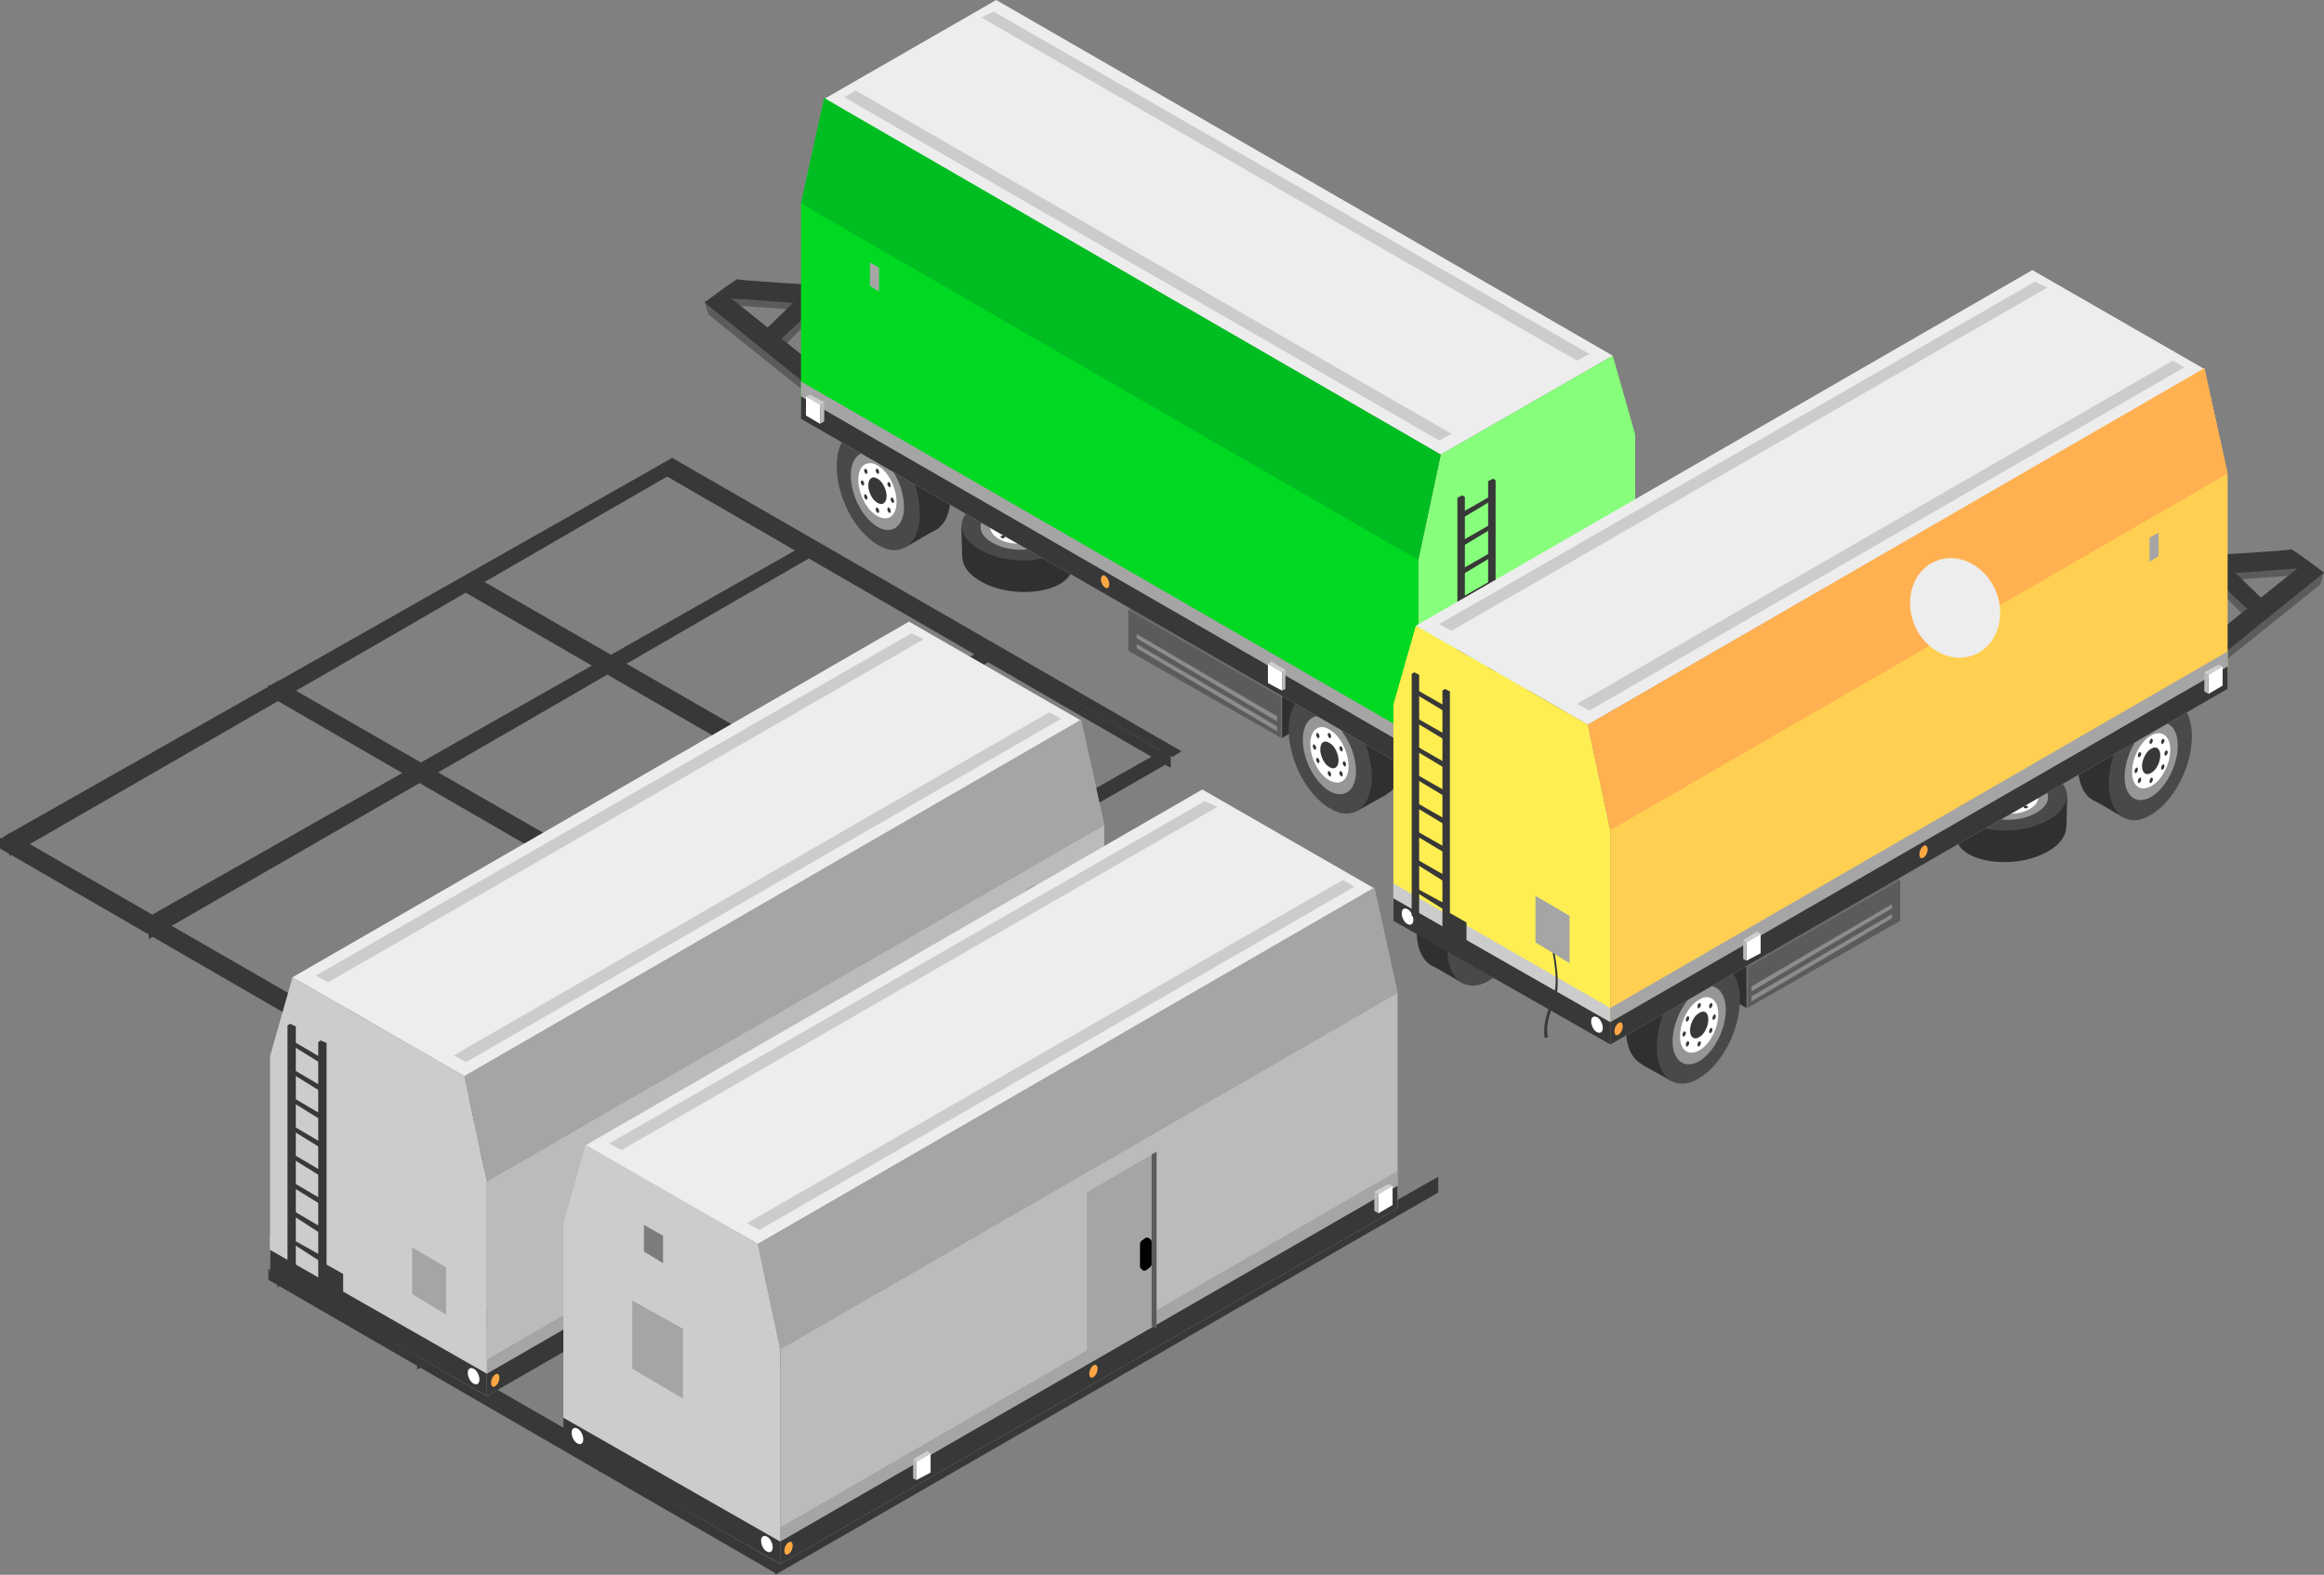 <?xml version="1.0" encoding="UTF-8"?> <!-- Generator: Adobe Illustrator 24.1.1, SVG Export Plug-In . SVG Version: 6.00 Build 0) --> <svg xmlns="http://www.w3.org/2000/svg" xmlns:xlink="http://www.w3.org/1999/xlink" id="Layer_1" x="0px" y="0px" viewBox="0 0 279.7 189.5" style="enable-background:new 0 0 279.7 189.5;" xml:space="preserve"><rect x="0" y="0" width="279.7" height="189.5" fill="#808080" stroke="none"/> <style type="text/css"> .st0{fill:#383838;} .st1{fill:#EDEDED;} .st2{fill:#CCCCCC;} .st3{fill:#BBBBBB;} .st4{fill:#A5A5A5;} .st5{fill:#FFFFFF;} .st6{fill:#CECECE;} .st7{fill:#FFA743;} .st8{fill:#303030;} .st9{fill:#494949;} .st10{fill:#969696;} .st11{fill:#5B5B5B;} .st12{fill:#6B6B6B;} .st13{fill:#8C8C8C;} .st14{fill:#87FF7C;} .st15{fill:#00D922;} .st16{fill:#00BE22;} .st17{fill:#FFEE51;} .st18{fill:#FFCF51;} .st19{fill:#FFB151;} .st20{fill:#7C7C7C;} </style> <polygon class="st0" points="140.8,89.8 61,135 61,137.7 105.1,112.3 116.5,105.7 118.8,104.4 130.2,97.8 140.8,91.7 "></polygon> <polygon class="st0" points="80.9,55.1 1.1,100.3 1.1,103 45.2,77.6 56.6,71 58.9,69.7 70.3,63.1 80.9,57 "></polygon> <polygon class="st0" points="97.7,65.1 17.9,110.3 17.9,113 62,87.6 73.4,81 75.7,79.7 87.1,73.1 97.7,67 "></polygon> <polygon class="st0" points="119.6,77.4 39.8,122.6 39.8,125.3 83.9,99.9 95.3,93.3 97.6,92 109,85.4 119.6,79.3 "></polygon> <polygon class="st0" points="0,100.8 0,101.3 0,101.4 0,101.5 0,102 0,102.1 61.2,137.5 61.2,137.3 61.2,136.8 61.2,136.7 61.2,136.7 61.2,136.1 "></polygon> <polygon class="st0" points="62.5,135.5 1.2,100.2 0,101 61.4,136.3 "></polygon> <polygon class="st0" points="32.3,82.4 32.3,82.9 32.3,83 32.3,83.1 32.3,83.6 32.3,83.7 93.5,119.1 93.5,118.9 93.5,118.4 93.5,118.3 93.5,118.3 93.5,117.7 "></polygon> <polygon class="st0" points="94.8,117.1 33.5,81.9 32.3,82.6 93.7,117.9 "></polygon> <polygon class="st0" points="79.7,55.7 79.7,56.2 79.7,56.3 79.7,56.4 79.7,56.9 79.7,57 140.9,92.4 140.9,92.2 140.9,91.7 140.9,91.6 140.9,91.6 140.9,91 "></polygon> <polygon class="st0" points="142.2,90.4 80.9,55.1 79.7,55.9 141.1,91.1 "></polygon> <polygon class="st0" points="55.5,69.7 55.5,70.2 55.5,70.3 55.5,70.4 55.5,70.9 55.5,71 116.7,106.4 116.7,106.2 116.7,105.7 116.7,105.6 116.7,105.6 116.7,105 "></polygon> <polygon class="st0" points="118,104.4 56.7,69.1 55.5,69.9 116.9,105.2 "></polygon> <polygon class="st0" points="173.1,141.6 93.3,186.8 93.3,189.5 137.4,164.1 148.8,157.5 151.1,156.2 162.5,149.6 173.1,143.5 "></polygon> <polygon class="st0" points="113.2,106.9 33.4,152.2 33.4,154.9 77.5,129.5 88.9,122.9 91.2,121.6 102.6,115 113.2,108.9 "></polygon> <polygon class="st0" points="130,116.9 50.2,162.1 50.2,164.8 94.3,139.4 105.7,132.8 108,131.5 119.4,124.9 130,118.8 "></polygon> <polygon class="st0" points="151.9,129.2 72.1,174.5 72.1,177.2 116.2,151.8 127.6,145.2 129.9,143.9 141.3,137.3 151.9,131.2 "></polygon> <polygon class="st0" points="61.6,135.2 61.6,135.7 61.6,135.8 61.6,135.9 61.6,136.4 61.6,136.5 122.8,171.9 122.8,171.7 122.8,171.2 122.8,171.1 122.8,171.1 122.8,170.5 "></polygon> <polygon class="st0" points="32.3,152.7 32.3,153.2 32.3,153.3 32.3,153.4 32.3,153.9 32.3,154 93.5,189.4 93.5,189.2 93.5,188.7 93.5,188.6 93.5,188.6 93.5,188 "></polygon> <polygon class="st0" points="94.8,187.3 33.5,152.1 32.3,152.8 93.7,188.1 "></polygon> <g> <polygon class="st1" points="55.9,129.5 130.1,86.7 109.4,74.8 35.2,117.6 "></polygon> <polygon class="st2" points="39.5,118.2 111.2,76.9 109.7,76.2 38,117.4 "></polygon> <polygon class="st2" points="56.1,127.8 127.7,86.5 126.3,85.7 54.6,127 "></polygon> <polygon class="st2" points="55.9,129.5 35.2,117.6 32.5,127.1 32.5,151.3 58.6,166.3 58.6,142.2 "></polygon> <polygon class="st2" points="32.5,148.6 32.5,153 58.6,168 58.6,163.6 "></polygon> <polygon class="st3" points="130.1,86.6 132.9,99.3 132.9,123.4 58.6,166.3 58.6,131 "></polygon> <polygon class="st4" points="130.1,86.6 132.9,99.3 58.6,142.2 55.9,129.5 "></polygon> <polygon class="st4" points="132.9,120.7 132.9,125.2 58.6,168 58.6,163.6 "></polygon> <polygon class="st0" points="132.9,122.5 132.9,125.2 58.6,168 58.6,165.3 "></polygon> <g> <polygon class="st5" points="130.6,125.8 132.3,124.8 132.3,122.5 130.6,123.5 "></polygon> <polygon class="st3" points="130.1,123.2 130.6,123.5 130.6,125.8 130.1,125.5 "></polygon> <polygon class="st6" points="130.1,123.2 131.8,122.3 132.3,122.5 130.6,123.5 "></polygon> </g> <polygon class="st5" points="75,157.9 76.7,157 76.7,154.7 75,155.7 "></polygon> <polygon class="st3" points="74.6,155.4 75,155.7 75,157.9 74.6,157.7 "></polygon> <polygon class="st6" points="74.6,155.4 76.3,154.4 76.7,154.7 75,155.7 "></polygon> <g> <polygon class="st0" points="58.6,165.3 58.6,168 32.5,153.1 32.5,150.4 "></polygon> </g> <path class="st5" d="M56.3,165.2c0,0.5,0.3,1.1,0.7,1.3s0.7,0,0.7-0.5s-0.3-1.1-0.7-1.3S56.3,164.7,56.3,165.2z"></path> <path class="st7" d="M60.1,165.8c0,0.4-0.2,0.8-0.5,1s-0.5,0-0.5-0.4s0.2-0.8,0.5-1S60.1,165.4,60.1,165.8z"></path> <path class="st7" d="M96.8,144.5c0,0.4-0.2,0.8-0.5,1s-0.5,0-0.5-0.4s0.2-0.8,0.5-1C96.5,143.9,96.8,144.1,96.8,144.5z"></path> <polygon class="st0" points="41.3,153.3 39,152 39,155.2 41.3,156.6 "></polygon> <polygon class="st0" points="39.3,125.5 38.6,125.2 38.6,154.2 39.3,154.6 "></polygon> <polygon class="st0" points="38.7,127.3 35.3,125.3 35.3,125.9 38.7,128 "></polygon> <polygon class="st0" points="38.7,130.7 35.3,128.7 35.3,129.3 38.7,131.4 "></polygon> <polygon class="st0" points="38.7,134.1 35.3,132.1 35.3,132.7 38.7,134.8 "></polygon> <polygon class="st0" points="38.7,137.5 35.3,135.5 35.3,136.1 38.7,138.2 "></polygon> <polygon class="st0" points="38.7,140.9 35.3,138.9 35.3,139.5 38.7,141.6 "></polygon> <polygon class="st0" points="38.7,144.3 35.3,142.3 35.3,142.9 38.7,145 "></polygon> <polygon class="st0" points="38.7,147.7 35.3,145.7 35.3,146.3 38.7,148.5 "></polygon> <polygon class="st0" points="38.7,151.1 35.3,149.2 35.3,149.7 38.7,151.9 "></polygon> <polygon class="st0" points="35.6,123.5 34.9,123.2 34.9,152.2 35.6,152.6 "></polygon> <polygon class="st0" points="39,125.8 38.6,125.2 38.3,125.4 38.3,154.5 39,154.8 "></polygon> <polygon class="st0" points="35.3,123.8 34.9,123.2 34.6,123.4 34.6,152.5 35.3,152.8 "></polygon> <path class="st4" d="M50.8,165.3"></path> <polygon class="st4" points="53.7,152.5 49.6,150.1 49.6,155.7 53.7,158.2 "></polygon> <polygon class="st4" points="123.5,107 123.5,109.9 124.6,109.2 124.6,106.4 "></polygon> </g> <g> <g> <path class="st8" d="M189,70.1c2.8,1.6,5,5.8,5,9.5s-2.3,5.4-5,3.8c-2.8-1.6-5-5.8-5-9.5C184,70.2,186.3,68.6,189,70.1z"></path> <polygon class="st8" points="182.2,71.9 185.7,69.9 192.1,83.7 188.5,85.8 "></polygon> <path class="st9" d="M185.3,72.2c2.8,1.6,5,5.8,5,9.5s-2.3,5.4-5,3.8c-2.8-1.6-5-5.8-5-9.5S182.5,70.6,185.3,72.2z"></path> <path class="st10" d="M185.3,74.7c1.8,1.1,3.2,3.9,3.2,6.2s-1.4,3.4-3.2,2.4c-1.8-1.1-3.2-3.8-3.2-6.2S183.5,73.7,185.3,74.7z"></path> <path class="st5" d="M185.3,75.9c1.3,0.7,2.3,2.7,2.3,4.4s-1,2.4-2.3,1.7c-1.3-0.7-2.3-2.7-2.3-4.4S184,75.2,185.3,75.9z"></path> <path class="st0" d="M185.3,77.5c0.6,0.3,1.1,1.3,1.1,2.1s-0.5,1.2-1.1,0.8c-0.6-0.3-1.1-1.3-1.1-2.1 C184.2,77.5,184.7,77.1,185.3,77.5z"></path> <path class="st0" d="M185.3,76.3c0.1,0.1,0.2,0.2,0.2,0.4s-0.1,0.3-0.2,0.2s-0.2-0.2-0.2-0.4C185.1,76.4,185.2,76.3,185.3,76.3z"></path> <path class="st0" d="M183.8,76.3c0.1,0.1,0.2,0.2,0.2,0.4s-0.1,0.3-0.2,0.2s-0.2-0.2-0.2-0.4C183.6,76.4,183.7,76.3,183.8,76.3z"></path> <path class="st0" d="M186.6,77.9c0.1,0.1,0.2,0.2,0.2,0.4s-0.1,0.3-0.2,0.2s-0.2-0.2-0.2-0.4C186.4,78,186.5,77.9,186.6,77.9z"></path> <path class="st0" d="M183.8,79.4c0.1,0.1,0.2,0.2,0.2,0.4s-0.1,0.3-0.2,0.2s-0.2-0.2-0.2-0.4S183.7,79.3,183.8,79.4z"></path> <path class="st0" d="M186.6,81c0.1,0.1,0.2,0.2,0.2,0.4s-0.1,0.3-0.2,0.2s-0.2-0.2-0.2-0.4S186.5,80.9,186.6,81z"></path> <path class="st0" d="M183.5,77.7c0.1,0.1,0.2,0.2,0.2,0.4s-0.1,0.3-0.2,0.2s-0.2-0.2-0.2-0.4C183.3,77.8,183.4,77.7,183.5,77.7z"></path> <path class="st0" d="M187,79.8c0.1,0.1,0.2,0.2,0.2,0.4s-0.1,0.3-0.2,0.2s-0.2-0.2-0.2-0.4C186.8,79.8,186.9,79.7,187,79.8z"></path> <path class="st0" d="M185.3,81c0.1,0.1,0.2,0.2,0.2,0.4s-0.1,0.3-0.2,0.2s-0.2-0.2-0.2-0.4S185.2,80.9,185.3,81z"></path> </g> <g> <g> <polygon class="st11" points="94.7,41.3 93,39.9 96.3,36.7 99.2,36.8 "></polygon> </g> <polygon class="st11" points="85.2,37.7 87.4,37.2 86.6,35.9 84.8,36.3 "></polygon> <g> <polygon class="st11" points="99.3,46.4 100.1,46.4 108.1,34.9 109.2,36.8 "></polygon> </g> <path class="st11" d="M120.4,39.1l-32.6-2.4l19.6,15.7l-2.1,1.5L85.2,37.8c0,0,2.3-3.6,2.2-3.3c-0.2,0.4,36.2,2.2,36.2,2.2 L120.4,39.1z"></path> <path class="st0" d="M120.6,38.3L88,35.9l19,15.2l-1.6,1.9L84.8,36.4c0,0,4.1-3.1,4-2.8s33.8,2,33.8,2L120.6,38.3z"></path> <g> <polygon class="st0" points="99.5,47 98.9,44.6 108.3,35.6 109.4,37.5 "></polygon> </g> <g> <polygon class="st0" points="94,40.8 92.3,39.5 95.6,36.3 98.6,36.5 "></polygon> </g> </g> <polygon class="st1" points="194.1,42.8 119.9,0 99.2,11.9 173.4,54.7 "></polygon> <polygon class="st2" points="191.3,42.6 119.6,1.4 118.1,2.1 189.8,43.4 "></polygon> <polygon class="st2" points="174.7,52.2 103,10.9 101.6,11.7 173.2,53 "></polygon> <polygon class="st8" points="159.8,85.6 154.3,88.8 154.3,83.2 159.8,80 "></polygon> <g> <path class="st8" d="M109.4,50.2c2.8,1.6,5,5.8,5,9.5s-2.3,5.4-5,3.8c-2.8-1.6-5-5.8-5-9.5S106.6,48.7,109.4,50.2z"></path> <polygon class="st8" points="102.6,52 106.1,50 112.5,63.8 108.9,65.9 "></polygon> <path class="st9" d="M105.7,52.3c2.8,1.6,5,5.8,5,9.5s-2.3,5.4-5,3.8c-2.8-1.6-5-5.8-5-9.5S102.9,50.7,105.7,52.3z"></path> <path class="st10" d="M105.6,54.8c1.8,1.1,3.2,3.8,3.2,6.2c0,2.3-1.4,3.4-3.2,2.4c-1.8-1.1-3.2-3.8-3.2-6.2S103.9,53.8,105.6,54.8 z"></path> <path class="st5" d="M105.6,56c1.3,0.7,2.3,2.7,2.3,4.4s-1,2.4-2.3,1.7s-2.3-2.7-2.3-4.4S104.4,55.3,105.6,56z"></path> <path class="st0" d="M105.6,57.6c0.6,0.3,1.1,1.3,1.1,2.1s-0.5,1.2-1.1,0.8c-0.6-0.3-1.1-1.3-1.1-2.1S105,57.2,105.6,57.6z"></path> <path class="st0" d="M105.6,56.4c0.1,0.1,0.2,0.2,0.2,0.4s-0.1,0.3-0.2,0.2s-0.2-0.2-0.2-0.4C105.4,56.5,105.5,56.3,105.6,56.4z"></path> <path class="st0" d="M104.2,56.4c0.1,0.1,0.2,0.2,0.2,0.4s-0.1,0.3-0.2,0.2s-0.2-0.2-0.2-0.4C104,56.5,104.1,56.4,104.2,56.4z"></path> <path class="st0" d="M107,58c0.1,0.1,0.2,0.2,0.2,0.4s-0.1,0.3-0.2,0.2s-0.2-0.2-0.2-0.4C106.8,58.1,106.9,58,107,58z"></path> <path class="st0" d="M104.2,59.5c0.1,0.1,0.2,0.2,0.2,0.4s-0.1,0.3-0.2,0.2s-0.2-0.2-0.2-0.4S104.1,59.4,104.2,59.5z"></path> <path class="st0" d="M107,61.1c0.1,0.1,0.2,0.2,0.2,0.4s-0.1,0.3-0.2,0.2s-0.2-0.2-0.2-0.4S106.9,61,107,61.1z"></path> <path class="st0" d="M103.8,57.8c0.1,0.1,0.2,0.2,0.2,0.4s-0.1,0.3-0.2,0.2s-0.2-0.2-0.2-0.4C103.6,57.9,103.7,57.8,103.8,57.8z"></path> <path class="st0" d="M107.4,59.9c0.1,0.1,0.2,0.2,0.2,0.4s-0.1,0.3-0.2,0.2s-0.2-0.2-0.2-0.4S107.3,59.8,107.4,59.9z"></path> <path class="st0" d="M105.6,61.1c0.1,0.1,0.2,0.2,0.2,0.4s-0.1,0.3-0.2,0.2s-0.2-0.2-0.2-0.4S105.5,61,105.6,61.1z"></path> </g> <g> <path class="st8" d="M163.8,81.9c2.8,1.6,5,5.8,5,9.5s-2.3,5.4-5,3.8c-2.8-1.6-5-5.8-5-9.5C158.8,82.1,161,80.4,163.8,81.9z"></path> <polygon class="st8" points="157,83.7 160.4,81.8 166.9,95.6 163.3,97.6 "></polygon> <path class="st9" d="M160.1,84c2.8,1.6,5,5.8,5,9.5s-2.3,5.4-5,3.8c-2.8-1.6-5-5.8-5-9.5C155.1,84.2,157.3,82.5,160.1,84z"></path> <path class="st10" d="M160,86.6c1.8,1.1,3.2,3.9,3.2,6.2s-1.4,3.4-3.2,2.4c-1.8-1.1-3.2-3.8-3.2-6.2S158.3,85.5,160,86.6z"></path> <path class="st5" d="M160,87.8c1.3,0.7,2.3,2.7,2.3,4.4s-1,2.4-2.3,1.7s-2.3-2.7-2.3-4.4S158.8,87,160,87.8z"></path> <path class="st0" d="M160,89.4c0.6,0.3,1.1,1.3,1.1,2.1s-0.5,1.2-1.1,0.8c-0.6-0.3-1.1-1.3-1.1-2.1C158.9,89.3,159.4,89,160,89.4z "></path> <path class="st0" d="M160,88.2c0.1,0.1,0.2,0.2,0.2,0.4s-0.1,0.3-0.2,0.2s-0.2-0.2-0.2-0.4S159.9,88.2,160,88.2z"></path> <path class="st0" d="M158.6,88.2c0.1,0.1,0.2,0.2,0.2,0.4s-0.1,0.3-0.2,0.2s-0.2-0.2-0.2-0.4S158.5,88.2,158.6,88.2z"></path> <path class="st0" d="M161.4,89.8c0.1,0.1,0.2,0.2,0.2,0.4s-0.1,0.3-0.2,0.2c-0.1-0.1-0.2-0.2-0.2-0.4S161.3,89.8,161.4,89.8z"></path> <path class="st0" d="M158.6,91.2c0.1,0.1,0.2,0.2,0.2,0.4s-0.1,0.3-0.2,0.2s-0.2-0.2-0.2-0.4S158.5,91.2,158.6,91.2z"></path> <path class="st0" d="M161.4,92.8c0.1,0.1,0.2,0.2,0.2,0.4s-0.1,0.3-0.2,0.2c-0.1-0.1-0.2-0.2-0.2-0.4S161.3,92.8,161.4,92.8z"></path> <path class="st0" d="M158.2,89.6c0.1,0.1,0.2,0.2,0.2,0.4s-0.1,0.3-0.2,0.2c-0.1-0.1-0.2-0.2-0.2-0.4S158.1,89.5,158.2,89.6z"></path> <path class="st0" d="M161.8,91.6c0.1,0.1,0.2,0.2,0.2,0.4s-0.1,0.3-0.2,0.2c-0.1-0.1-0.2-0.2-0.2-0.4 C161.6,91.7,161.7,91.6,161.8,91.6z"></path> <path class="st0" d="M160,92.8c0.1,0.1,0.2,0.2,0.2,0.4s-0.1,0.3-0.2,0.2c-0.1-0.1-0.2-0.2-0.2-0.4S159.9,92.8,160,92.8z"></path> </g> <g> <path class="st8" d="M127.7,70.2c-2.3,1.4-6.6,1.4-9.4-0.1c-2.9-1.5-3.3-3.9-0.9-5.4c2.3-1.4,6.6-1.4,9.4,0.1S130,68.7,127.7,70.2 z"></path> <polygon class="st8" points="129.1,64.2 129.2,67.7 115.8,67 115.7,63.4 "></polygon> <path class="st9" d="M127.6,66.4c-2.3,1.4-6.6,1.4-9.4-0.1c-2.9-1.5-3.3-3.9-0.9-5.4c2.3-1.4,6.6-1.4,9.4,0.1 C129.5,62.6,129.9,65,127.6,66.4z"></path> <path class="st10" d="M125.7,65.4c-1.5,1-4.2,1-6.1,0s-2.1-2.5-0.6-3.5s4.3-1,6.1,0S127.2,64.5,125.7,65.4z"></path> <path class="st5" d="M124.7,64.9c-1.1,0.7-3.1,0.7-4.4,0s-1.5-1.8-0.4-2.5s3.1-0.7,4.4,0S125.8,64.3,124.7,64.9z"></path> <path class="st0" d="M123.5,64.3c-0.5,0.3-1.5,0.3-2.1,0s-0.7-0.9-0.2-1.2s1.5-0.3,2.1,0S124,63.9,123.5,64.3z"></path> <path class="st0" d="M124.3,64.7c-0.1,0.1-0.3,0.1-0.4,0c-0.1,0-0.1-0.1,0-0.2s0.3-0.1,0.4,0S124.4,64.7,124.3,64.7z"></path> <path class="st0" d="M124.9,63.6c-0.1,0.1-0.3,0.1-0.4,0c-0.1,0-0.1-0.1,0-0.2s0.3-0.1,0.4,0C125,63.4,125,63.5,124.9,63.6z"></path> <path class="st0" d="M122.5,65.1c-0.1,0.1-0.3,0.1-0.4,0c-0.1,0-0.1-0.1,0-0.2s0.3-0.1,0.4,0C122.6,64.9,122.6,65,122.5,65.1z"></path> <path class="st0" d="M122.6,62.3c-0.1,0.1-0.3,0.1-0.4,0c-0.1,0-0.1-0.1,0-0.2s0.3-0.1,0.4,0S122.7,62.3,122.6,62.3z"></path> <path class="st0" d="M120.2,63.8c-0.1,0.1-0.3,0-0.4,0s-0.1-0.1,0-0.2s0.3-0.1,0.4,0S120.3,63.8,120.2,63.8z"></path> <path class="st0" d="M124,62.7c-0.1,0.1-0.3,0.1-0.4,0c-0.1,0-0.1-0.1,0-0.2s0.3-0.1,0.4,0S124.1,62.7,124,62.7z"></path> <path class="st0" d="M120.9,64.7c-0.1,0.1-0.3,0.1-0.4,0c-0.1,0-0.1-0.1,0-0.2s0.3-0.1,0.4,0C121,64.5,121,64.6,120.9,64.7z"></path> <path class="st0" d="M120.7,62.8c-0.1,0.1-0.3,0.1-0.4,0c-0.1,0-0.1-0.1,0-0.2s0.3-0.1,0.4,0S120.9,62.8,120.7,62.8z"></path> </g> <g> <polygon class="st12" points="154.2,83.9 135.8,73.4 145.8,67.7 164.2,78.2 "></polygon> <polygon class="st11" points="135.8,78.3 154.2,88.8 154.2,83.9 135.8,73.4 "></polygon> <polygon class="st13" points="136.8,78 153.7,88 153.7,87.4 136.8,77.5 "></polygon> <polygon class="st13" points="136.8,76.8 153.7,86.8 153.7,86.2 136.8,76.3 "></polygon> </g> <polygon class="st14" points="170.7,67.4 170.7,91.5 196.8,76.5 196.8,52.3 194.1,42.8 173.4,54.7 "></polygon> <polygon class="st2" points="170.7,88.8 170.7,93.2 196.8,78.2 196.8,73.8 "></polygon> <polygon class="st15" points="170.7,56.2 170.7,91.5 96.4,48.6 96.4,24.5 99.2,11.8 "></polygon> <polygon class="st16" points="173.4,54.7 170.7,67.4 96.4,24.5 99.2,11.8 "></polygon> <polygon class="st4" points="170.7,88.8 170.7,93.2 96.4,50.4 96.4,45.9 "></polygon> <polygon class="st0" points="170.7,90.5 170.7,93.2 96.4,50.4 96.4,47.7 "></polygon> <g> <polygon class="st5" points="98.7,48.7 97,47.7 97,50 98.7,51 "></polygon> <polygon class="st3" points="99.2,50.7 98.7,51 98.7,48.7 99.2,48.4 "></polygon> <polygon class="st6" points="98.7,48.7 97,47.7 97.5,47.5 99.2,48.4 "></polygon> </g> <polygon class="st5" points="154.3,80.9 152.6,79.9 152.6,82.2 154.3,83.1 "></polygon> <polygon class="st3" points="154.7,82.9 154.3,83.1 154.3,80.9 154.7,80.6 "></polygon> <polygon class="st6" points="154.3,80.9 152.6,79.9 153,79.6 154.7,80.6 "></polygon> <g> <polygon class="st0" points="196.8,75.6 196.8,78.3 170.7,93.2 170.7,90.5 "></polygon> </g> <path class="st5" d="M172.3,89.9c-0.4,0.2-0.7,0.8-0.7,1.3s0.3,0.7,0.7,0.5c0.4-0.2,0.7-0.8,0.7-1.3S172.7,89.7,172.3,89.9z"></path> <path class="st7" d="M169.7,90.6c0.3,0.2,0.5,0.6,0.5,1s-0.2,0.6-0.5,0.4s-0.5-0.6-0.5-1S169.4,90.4,169.7,90.6z"></path> <path class="st7" d="M133,69.3c0.3,0.2,0.5,0.6,0.5,1s-0.2,0.6-0.5,0.4s-0.5-0.6-0.5-1S132.8,69.1,133,69.3z"></path> <g> <polygon class="st0" points="173.4,91 175.7,89.6 175.7,86.4 173.4,87.7 "></polygon> <polygon class="st0" points="175.4,89 176,88.6 176,59.6 175.4,59.9 "></polygon> <polygon class="st0" points="175.9,62.4 179.4,60.3 179.4,59.7 175.9,61.7 "></polygon> <polygon class="st0" points="175.9,65.8 179.4,63.7 179.4,63.1 175.9,65.1 "></polygon> <polygon class="st0" points="175.9,69.2 179.4,67.1 179.4,66.5 175.9,68.5 "></polygon> <polygon class="st0" points="175.9,72.6 179.4,70.5 179.4,69.9 175.9,71.9 "></polygon> <polygon class="st0" points="175.9,76 179.4,73.9 179.4,73.3 175.9,75.3 "></polygon> <polygon class="st0" points="175.9,79.4 179.4,77.3 179.4,76.7 175.9,78.7 "></polygon> <polygon class="st0" points="175.9,82.9 179.4,80.7 179.4,80.1 175.9,82.1 "></polygon> <polygon class="st0" points="175.9,86.3 179.4,84.1 179.4,83.6 175.9,85.5 "></polygon> <polygon class="st0" points="179.1,87 179.7,86.6 179.7,57.6 179.1,57.9 "></polygon> <polygon class="st0" points="175.7,89.2 176.3,88.9 176.3,59.8 176,59.6 175.7,60.2 "></polygon> <polygon class="st0" points="179.4,87.2 180,86.9 180,57.8 179.7,57.6 179.4,58.2 "></polygon> </g> <path class="st4" d="M178.5,90.5"></path> <g> <path class="st0" d="M192.1,85.2c-0.1,0-0.1-0.1-0.3-0.1c0.3-1.3-0.1-2.5-0.7-4.1c-0.1-0.3-0.2-0.6-0.3-0.9 c-0.6-2.1,0.5-6.5,0.5-6.7c0.1-0.1,0.1-0.1,0.2-0.1c0.1,0.1,0.1,0.1,0.1,0.2c-0.1,0-1.2,4.5-0.5,6.5c0.1,0.3,0.2,0.6,0.3,0.9 c0.6,1.5,1,2.8,0.8,4.2C192.2,85.2,192.2,85.2,192.1,85.2L192.1,85.2z"></path> <polygon class="st4" points="189.2,76.2 193.3,73.7 193.3,68.1 189.2,70.5 "></polygon> </g> <polygon class="st4" points="104.7,31.6 104.7,34.4 105.8,35.1 105.8,32.2 "></polygon> </g> <g> <g> <path class="st8" d="M180.5,106.4c0,3.7-2.2,7.9-5,9.5c-2.7,1.6-5-0.1-5-3.8c0-3.7,2.2-7.9,5-9.5 C178.2,101.1,180.5,102.7,180.5,106.4z"></path> <polygon class="st8" points="176,118.3 172.4,116.2 178.8,102.4 182.3,104.4 "></polygon> <path class="st9" d="M184.2,108.5c0,3.7-2.2,7.9-5,9.5c-2.7,1.6-5-0.1-5-3.8c0-3.7,2.2-7.9,5-9.5S184.2,104.8,184.2,108.5z"></path> <path class="st10" d="M182.4,109.6c0,2.4-1.4,5.1-3.2,6.2c-1.8,1-3.2-0.1-3.2-2.4s1.4-5.1,3.2-6.2 C181,106.2,182.4,107.2,182.4,109.6z"></path> <path class="st5" d="M181.5,110.1c0,1.7-1,3.7-2.3,4.4c-1.3,0.7-2.3,0-2.3-1.7s1-3.7,2.3-4.4S181.5,108.4,181.5,110.1z"></path> <path class="st0" d="M180.3,110.8c0,0.8-0.5,1.8-1.1,2.1c-0.6,0.4-1.1,0-1.1-0.8s0.5-1.8,1.1-2.1 C179.8,109.6,180.3,110,180.3,110.8z"></path> <path class="st0" d="M179.4,109c0,0.2-0.1,0.3-0.2,0.4s-0.2,0-0.2-0.2s0.1-0.3,0.2-0.4C179.3,108.8,179.4,108.9,179.4,109z"></path> <path class="st0" d="M180.9,109c0,0.2-0.1,0.3-0.2,0.4s-0.2,0-0.2-0.2s0.1-0.3,0.2-0.4C180.8,108.8,180.9,108.9,180.9,109z"></path> <path class="st0" d="M178.1,110.6c0,0.2-0.1,0.3-0.2,0.4s-0.2,0-0.2-0.2s0.1-0.3,0.2-0.4C178,110.4,178.1,110.5,178.1,110.6z"></path> <path class="st0" d="M180.9,112.1c0,0.2-0.1,0.3-0.2,0.4s-0.2,0-0.2-0.2s0.1-0.3,0.2-0.4S180.9,111.9,180.9,112.1z"></path> <path class="st0" d="M178.1,113.7c0,0.2-0.1,0.3-0.2,0.4s-0.2,0-0.2-0.2s0.1-0.3,0.2-0.4S178.1,113.5,178.1,113.7z"></path> <path class="st0" d="M181.2,110.4c0,0.2-0.1,0.3-0.2,0.4s-0.2,0-0.2-0.2s0.1-0.3,0.2-0.4C181.1,110.2,181.2,110.3,181.2,110.4z"></path> <path class="st0" d="M177.7,112.5c0,0.2-0.1,0.3-0.2,0.4s-0.2,0-0.2-0.2s0.1-0.3,0.2-0.4S177.7,112.3,177.7,112.5z"></path> <path class="st0" d="M179.4,113.7c0,0.2-0.1,0.3-0.2,0.4s-0.2,0-0.2-0.2s0.1-0.3,0.2-0.4S179.4,113.5,179.4,113.7z"></path> </g> <g> <g> <polygon class="st11" points="265.3,69.3 268.2,69.2 271.5,72.4 269.8,73.8 "></polygon> </g> <polygon class="st11" points="279.7,68.8 277.9,68.4 277.1,69.7 279.3,70.2 "></polygon> <g> <polygon class="st11" points="255.3,69.3 256.4,67.4 264.4,78.9 265.2,78.9 "></polygon> </g> <path class="st11" d="M240.9,69.2c0,0,36.4-1.8,36.2-2.2s2.2,3.3,2.2,3.3l-20.1,16.1l-2.1-1.5l19.5-15.7L244,71.6L240.9,69.2z"></path> <path class="st0" d="M241.9,68.1c0,0,33.9-1.7,33.8-2s4,2.8,4,2.8l-20.6,16.6l-1.6-1.9l19-15.2l-32.6,2.4L241.9,68.1z"></path> <g> <polygon class="st0" points="255.1,70 256.2,68.1 265.6,77.1 265,79.5 "></polygon> </g> <g> <polygon class="st0" points="265.9,69 268.9,68.8 272.2,72 270.5,73.3 "></polygon> </g> </g> <polygon class="st1" points="191.1,87.2 265.3,44.4 244.6,32.5 170.4,75.3 "></polygon> <polygon class="st2" points="174.7,75.9 246.4,34.6 244.9,33.9 173.2,75.1 "></polygon> <polygon class="st2" points="191.3,85.5 262.9,44.2 261.5,43.4 189.8,84.7 "></polygon> <polygon class="st8" points="204.7,112.5 210.2,115.7 210.2,121.3 204.7,118.1 "></polygon> <g> <path class="st8" d="M260.1,86.5c0,3.7-2.2,7.9-5,9.5c-2.7,1.6-5-0.1-5-3.8c0-3.7,2.2-7.9,5-9.5C257.9,81.2,260.1,82.8,260.1,86.5 z"></path> <polygon class="st8" points="255.6,98.4 252,96.3 258.4,82.5 261.9,84.5 "></polygon> <path class="st9" d="M263.8,88.6c0,3.7-2.2,7.9-5,9.5c-2.7,1.6-5-0.1-5-3.8s2.2-7.9,5-9.5S263.8,84.9,263.8,88.6z"></path> <path class="st10" d="M262.1,89.7c0,2.4-1.4,5.1-3.2,6.2c-1.8,1-3.2-0.1-3.2-2.4c0-2.4,1.4-5.1,3.2-6.2 C260.6,86.3,262.1,87.3,262.1,89.7z"></path> <path class="st5" d="M261.2,90.2c0,1.7-1,3.7-2.3,4.4c-1.3,0.7-2.3,0-2.3-1.7s1-3.7,2.3-4.4C260.1,87.8,261.2,88.5,261.2,90.2z"></path> <path class="st0" d="M260,90.9c0,0.8-0.5,1.8-1.1,2.1c-0.6,0.4-1.1,0-1.1-0.8s0.5-1.8,1.1-2.1C259.5,89.7,260,90.1,260,90.9z"></path> <path class="st0" d="M259.1,89.1c0,0.2-0.1,0.3-0.2,0.4s-0.2,0-0.2-0.2s0.1-0.3,0.2-0.4S259.1,89,259.1,89.1z"></path> <path class="st0" d="M260.5,89.1c0,0.2-0.1,0.3-0.2,0.4s-0.2,0-0.2-0.2s0.1-0.3,0.2-0.4C260.4,88.9,260.5,89,260.5,89.1z"></path> <path class="st0" d="M257.7,90.7c0,0.2-0.1,0.3-0.2,0.4s-0.2,0-0.2-0.2s0.1-0.3,0.2-0.4C257.6,90.5,257.7,90.6,257.7,90.7z"></path> <path class="st0" d="M260.5,92.2c0,0.2-0.1,0.3-0.2,0.4s-0.2,0-0.2-0.2s0.1-0.3,0.2-0.4S260.5,92,260.5,92.2z"></path> <path class="st0" d="M257.7,93.8c0,0.2-0.1,0.3-0.2,0.4s-0.2,0-0.2-0.2s0.1-0.3,0.2-0.4S257.7,93.6,257.7,93.8z"></path> <path class="st0" d="M260.9,90.5c0,0.2-0.1,0.3-0.2,0.4s-0.2,0-0.2-0.2s0.1-0.3,0.2-0.4C260.8,90.3,260.9,90.4,260.9,90.5z"></path> <path class="st0" d="M257.3,92.6c0,0.2-0.1,0.3-0.2,0.4s-0.2,0-0.2-0.2s0.1-0.3,0.2-0.4S257.3,92.4,257.3,92.6z"></path> <path class="st0" d="M259.1,93.8c0,0.2-0.1,0.3-0.2,0.4s-0.2,0-0.2-0.2s0.1-0.3,0.2-0.4C259,93.5,259.1,93.6,259.1,93.8z"></path> </g> <g> <path class="st8" d="M205.7,118.2c0,3.7-2.2,7.9-5,9.5c-2.7,1.6-5-0.1-5-3.8s2.2-7.9,5-9.5C203.5,112.9,205.7,114.6,205.7,118.2z"></path> <polygon class="st8" points="201.2,130.1 197.6,128.1 204.1,114.3 207.5,116.2 "></polygon> <path class="st9" d="M209.4,120.3c0,3.7-2.2,7.9-5,9.5c-2.7,1.6-5-0.1-5-3.8s2.2-7.9,5-9.5C207.2,115,209.4,116.7,209.4,120.3z"></path> <path class="st10" d="M207.7,121.5c0,2.4-1.4,5.1-3.2,6.2c-1.8,1-3.2-0.1-3.2-2.4s1.4-5.1,3.2-6.2 C206.2,118,207.7,119.1,207.7,121.5z"></path> <path class="st5" d="M206.8,122c0,1.7-1,3.7-2.3,4.4s-2.3,0-2.3-1.7s1-3.7,2.3-4.4C205.7,119.5,206.8,120.3,206.8,122z"></path> <path class="st0" d="M205.6,122.7c0,0.8-0.5,1.8-1.1,2.1c-0.6,0.4-1.1,0-1.1-0.8s0.5-1.8,1.1-2.1 C205.1,121.5,205.6,121.8,205.6,122.7z"></path> <path class="st0" d="M204.7,120.9c0,0.2-0.1,0.3-0.2,0.4s-0.2,0-0.2-0.2s0.1-0.3,0.2-0.4C204.6,120.7,204.7,120.7,204.7,120.9z"></path> <path class="st0" d="M206.1,120.9c0,0.2-0.1,0.3-0.2,0.4s-0.2,0-0.2-0.2s0.1-0.3,0.2-0.4C206,120.7,206.1,120.7,206.1,120.9z"></path> <path class="st0" d="M203.3,122.5c0,0.2-0.1,0.3-0.2,0.4s-0.2,0-0.2-0.2s0.1-0.3,0.2-0.4C203.2,122.3,203.3,122.3,203.3,122.5z"></path> <path class="st0" d="M206.1,123.9c0,0.2-0.1,0.3-0.2,0.4s-0.2,0-0.2-0.2s0.1-0.3,0.2-0.4C206,123.7,206.1,123.7,206.1,123.9z"></path> <path class="st0" d="M203.3,125.5c0,0.2-0.1,0.3-0.2,0.4s-0.2,0-0.2-0.2s0.1-0.3,0.2-0.4C203.2,125.3,203.3,125.3,203.3,125.5z"></path> <path class="st0" d="M206.5,122.3c0,0.2-0.1,0.3-0.2,0.4s-0.2,0-0.2-0.2s0.1-0.3,0.2-0.4C206.4,122,206.5,122.1,206.5,122.3z"></path> <path class="st0" d="M202.9,124.3c0,0.2-0.1,0.3-0.2,0.4s-0.2,0-0.2-0.2s0.1-0.3,0.2-0.4C202.8,124.1,202.9,124.2,202.9,124.3z"></path> <path class="st0" d="M204.7,125.5c0,0.2-0.1,0.3-0.2,0.4s-0.2,0-0.2-0.2s0.1-0.3,0.2-0.4C204.6,125.3,204.7,125.3,204.7,125.5z"></path> </g> <g> <path class="st8" d="M237.7,97.3c2.8-1.5,7.1-1.5,9.4-0.1c2.4,1.5,2,3.9-0.9,5.4c-2.8,1.5-7.1,1.5-9.4,0.1 C234.5,101.2,234.9,98.8,237.7,97.3z"></path> <polygon class="st8" points="248.8,95.9 248.7,99.5 235.3,100.2 235.4,96.7 "></polygon> <path class="st9" d="M237.8,93.5c2.8-1.5,7.1-1.5,9.4-0.1c2.4,1.5,2,3.9-0.9,5.4c-2.8,1.5-7.1,1.5-9.4,0.1S235,95.1,237.8,93.5z"></path> <path class="st10" d="M239.4,94.4c1.8-1,4.6-1,6.1,0s1.3,2.5-0.6,3.5s-4.6,1-6.1,0C237.3,97,237.6,95.4,239.4,94.4z"></path> <path class="st5" d="M240.2,94.9c1.3-0.7,3.3-0.7,4.4,0s0.9,1.8-0.4,2.5s-3.3,0.7-4.4,0C238.7,96.8,238.9,95.6,240.2,94.9z"></path> <path class="st0" d="M241.2,95.6c0.6-0.3,1.6-0.3,2.1,0s0.4,0.9-0.2,1.2c-0.6,0.3-1.6,0.3-2.1,0C240.5,96.4,240.6,95.9,241.2,95.6 z"></path> <path class="st0" d="M240.2,97c0.1-0.1,0.3-0.1,0.4,0s0.1,0.2,0,0.2c-0.1,0.1-0.3,0.1-0.4,0C240.1,97.2,240.1,97.1,240.2,97z"></path> <path class="st0" d="M239.6,95.9c0.1-0.1,0.3-0.1,0.4,0s0.1,0.2,0,0.2c-0.1,0.1-0.3,0.1-0.4,0S239.5,95.9,239.6,95.9z"></path> <path class="st0" d="M242,97.4c0.1-0.1,0.3-0.1,0.4,0s0.1,0.2,0,0.2c-0.1,0.1-0.3,0.1-0.4,0S241.9,97.4,242,97.4z"></path> <path class="st0" d="M241.9,94.6c0.1-0.1,0.3-0.1,0.4,0s0.1,0.2,0,0.2c-0.1,0.1-0.3,0.1-0.4,0C241.8,94.8,241.8,94.7,241.9,94.6z"></path> <path class="st0" d="M244.3,96.1c0.1-0.1,0.3-0.1,0.4,0s0.1,0.2,0,0.2s-0.3,0.1-0.4,0C244.2,96.3,244.2,96.2,244.3,96.1z"></path> <path class="st0" d="M240.5,95c0.1-0.1,0.3-0.1,0.4,0s0.1,0.2,0,0.2c-0.1,0.1-0.3,0.1-0.4,0C240.4,95.2,240.4,95.1,240.5,95z"></path> <path class="st0" d="M243.6,97c0.1-0.1,0.3-0.1,0.4,0s0.1,0.2,0,0.2c-0.1,0.1-0.3,0.1-0.4,0S243.5,97,243.6,97z"></path> <path class="st0" d="M243.8,95.1c0.1-0.1,0.3-0.1,0.4,0s0.1,0.2,0,0.2c-0.1,0.1-0.3,0.1-0.4,0C243.6,95.3,243.7,95.2,243.8,95.1z"></path> </g> <g> <polygon class="st12" points="200.3,110.7 218.7,100.2 228.7,105.9 210.3,116.4 "></polygon> <polygon class="st11" points="228.7,105.9 210.3,116.4 210.3,121.3 228.7,110.8 "></polygon> <polygon class="st13" points="227.7,110 210.8,119.9 210.8,120.5 227.7,110.5 "></polygon> <polygon class="st13" points="227.7,108.8 210.8,118.7 210.8,119.3 227.7,109.3 "></polygon> </g> <polygon class="st17" points="191.1,87.2 170.4,75.3 167.7,84.8 167.7,109 193.8,124 193.8,99.9 "></polygon> <polygon class="st2" points="167.7,106.3 167.7,110.7 193.8,125.7 193.8,121.3 "></polygon> <polygon class="st18" points="265.3,44.3 268.1,57 268.1,81.1 193.8,124 193.8,88.7 "></polygon> <polygon class="st19" points="265.3,44.3 268.1,57 193.8,99.9 191.1,87.2 "></polygon> <polygon class="st4" points="268.1,78.4 268.1,82.9 193.8,125.7 193.8,121.3 "></polygon> <polygon class="st0" points="268.1,80.2 268.1,82.9 193.8,125.7 193.8,123 "></polygon> <g> <polygon class="st5" points="265.8,83.5 267.5,82.5 267.5,80.2 265.8,81.2 "></polygon> <polygon class="st3" points="265.3,80.9 265.8,81.2 265.8,83.5 265.3,83.2 "></polygon> <polygon class="st6" points="265.3,80.9 267,80 267.5,80.2 265.8,81.2 "></polygon> </g> <polygon class="st5" points="210.2,115.6 211.9,114.7 211.9,112.4 210.2,113.4 "></polygon> <polygon class="st3" points="209.8,113.1 210.2,113.4 210.2,115.6 209.8,115.4 "></polygon> <polygon class="st6" points="209.8,113.1 211.5,112.1 211.9,112.4 210.2,113.4 "></polygon> <g> <polygon class="st0" points="193.8,123 193.8,125.7 167.7,110.8 167.7,108.1 "></polygon> </g> <path class="st5" d="M191.5,122.9c0,0.5,0.3,1.1,0.7,1.3c0.4,0.2,0.7,0,0.7-0.5s-0.3-1.1-0.7-1.3S191.5,122.4,191.5,122.9z"></path> <path class="st7" d="M195.3,123.5c0,0.4-0.2,0.8-0.5,1s-0.5,0-0.5-0.4s0.2-0.8,0.5-1S195.3,123.1,195.3,123.5z"></path> <path class="st7" d="M232,102.2c0,0.4-0.2,0.8-0.5,1s-0.5,0-0.5-0.4s0.2-0.8,0.5-1C231.7,101.6,232,101.8,232,102.2z"></path> <path class="st5" d="M168.7,109.9c0,0.5,0.3,1.1,0.7,1.3c0.4,0.2,0.7,0,0.7-0.5s-0.3-1.1-0.7-1.3S168.7,109.4,168.7,109.9z"></path> <polygon class="st0" points="176.5,111 174.2,109.7 174.2,112.9 176.5,114.3 "></polygon> <polygon class="st0" points="174.5,83.2 173.9,82.9 173.9,111.9 174.5,112.3 "></polygon> <polygon class="st0" points="174,85 170.5,83 170.5,83.6 174,85.7 "></polygon> <polygon class="st0" points="174,88.4 170.5,86.4 170.5,87 174,89.1 "></polygon> <polygon class="st0" points="174,91.8 170.5,89.8 170.5,90.4 174,92.5 "></polygon> <polygon class="st0" points="174,95.2 170.5,93.2 170.5,93.8 174,95.9 "></polygon> <polygon class="st0" points="174,98.6 170.5,96.6 170.5,97.2 174,99.3 "></polygon> <polygon class="st0" points="174,102 170.5,100 170.5,100.6 174,102.7 "></polygon> <polygon class="st0" points="174,105.4 170.5,103.4 170.5,104 174,106.2 "></polygon> <polygon class="st0" points="174,108.8 170.5,106.9 170.5,107.4 174,109.6 "></polygon> <polygon class="st0" points="170.8,81.2 170.2,80.9 170.2,109.9 170.8,110.3 "></polygon> <polygon class="st0" points="174.2,83.5 173.9,82.9 173.6,83.1 173.6,112.2 174.2,112.5 "></polygon> <polygon class="st0" points="170.5,81.5 170.2,80.9 169.9,81.1 169.9,110.2 170.5,110.5 "></polygon> <path class="st4" d="M186,123"></path> <path class="st0" d="M186,124.9c-0.1,0-0.1,0-0.1-0.1c-0.2-1.4,0.2-2.7,0.8-4.2c0.1-0.3,0.2-0.6,0.3-0.9c0.7-2-0.4-6.5-0.5-6.5 c0-0.1,0-0.1,0.1-0.2c0.1,0,0.1,0,0.2,0.1c0,0.2,1.1,4.6,0.5,6.7c-0.1,0.3-0.2,0.6-0.3,0.9c-0.6,1.6-1,2.8-0.7,4.1 C186.1,124.8,186.1,124.9,186,124.9L186,124.9z"></path> <polygon class="st4" points="188.9,110.2 184.8,107.8 184.8,113.4 188.9,115.9 "></polygon> <polygon class="st4" points="258.7,64.7 258.7,67.6 259.8,66.9 259.8,64.1 "></polygon> <ellipse transform="matrix(0.925 -0.38 0.38 0.925 -10.126 94.947)" class="st1" cx="235.3" cy="73.1" rx="5.3" ry="6.1"></ellipse> </g> <g> <polygon class="st1" points="91.2,149.7 165.4,106.9 144.7,95 70.5,137.8 "></polygon> <polygon class="st2" points="74.8,138.4 146.5,97.1 145,96.4 73.3,137.6 "></polygon> <polygon class="st2" points="91.4,148 163,106.7 161.6,105.9 89.9,147.2 "></polygon> <polygon class="st2" points="70.5,137.8 67.8,147.3 67.8,171.5 93.9,186.5 93.9,162.4 91.2,149.7 "></polygon> <polygon class="st2" points="70.5,137.8 67.8,147.3 93.9,162.4 91.2,149.7 "></polygon> <polygon class="st2" points="67.8,168.8 67.8,173.2 93.9,188.2 93.9,183.8 "></polygon> <polygon class="st3" points="165.4,106.8 168.2,119.5 168.2,143.6 93.9,186.5 93.9,151.2 "></polygon> <polygon class="st4" points="165.4,106.8 168.2,119.5 93.9,162.4 91.2,149.7 "></polygon> <polygon class="st4" points="168.2,140.9 168.2,145.4 93.9,188.2 93.9,183.8 "></polygon> <polygon class="st0" points="168.2,142.7 168.2,145.4 93.9,188.2 93.9,185.5 "></polygon> <g> <polygon class="st5" points="165.9,146 167.6,145 167.6,142.7 165.9,143.7 "></polygon> <polygon class="st3" points="165.4,143.4 165.9,143.7 165.9,146 165.4,145.7 "></polygon> <polygon class="st6" points="165.4,143.4 167.1,142.5 167.6,142.7 165.9,143.7 "></polygon> </g> <polygon class="st5" points="110.3,178.1 112,177.2 112,174.9 110.3,175.9 "></polygon> <polygon class="st3" points="109.9,175.6 110.3,175.9 110.3,178.1 109.9,177.9 "></polygon> <polygon class="st6" points="109.9,175.6 111.6,174.6 112,174.9 110.3,175.9 "></polygon> <g> <polygon class="st0" points="93.9,185.5 93.9,188.2 67.8,173.3 67.8,170.6 "></polygon> </g> <path class="st5" d="M91.6,185.4c0,0.5,0.3,1.1,0.7,1.3s0.7,0,0.7-0.5s-0.3-1.1-0.7-1.3S91.6,184.9,91.6,185.4z"></path> <path class="st7" d="M95.4,186c0,0.4-0.2,0.8-0.5,1s-0.5,0-0.5-0.4s0.2-0.8,0.5-1C95.2,185.4,95.4,185.6,95.4,186z"></path> <path class="st7" d="M132.1,164.7c0,0.4-0.2,0.8-0.5,1s-0.5,0-0.5-0.4s0.2-0.8,0.5-1C131.8,164.1,132.1,164.3,132.1,164.7z"></path> <path class="st5" d="M68.8,172.4c0,0.5,0.3,1.1,0.7,1.3s0.7,0,0.7-0.5s-0.3-1.1-0.7-1.3S68.8,171.9,68.8,172.4z"></path> <polygon class="st4" points="130.8,143.5 130.8,164.1 138.7,159.5 138.7,138.9 "></polygon> <polygon class="st11" points="139.2,138.6 139.2,159.9 138.6,159.5 138.6,138.9 "></polygon> <path d="M137.7,152.9c-0.1,0-0.2,0-0.2-0.1c-0.2-0.1-0.3-0.3-0.3-0.4v-2.7c0-0.2,0.1-0.3,0.2-0.4l0.4-0.3c0.2-0.1,0.4-0.1,0.5,0 c0.2,0.1,0.3,0.3,0.3,0.4v2.7c0,0.2-0.1,0.3-0.2,0.4l-0.4,0.3C137.9,152.9,137.8,152.9,137.7,152.9z"></path> <polygon class="st20" points="79.8,148.7 77.5,147.4 77.5,150.6 79.8,152 "></polygon> <polygon class="st4" points="82.2,159.9 76.1,156.5 76.1,164.7 82.2,168.3 "></polygon> </g> </svg> 